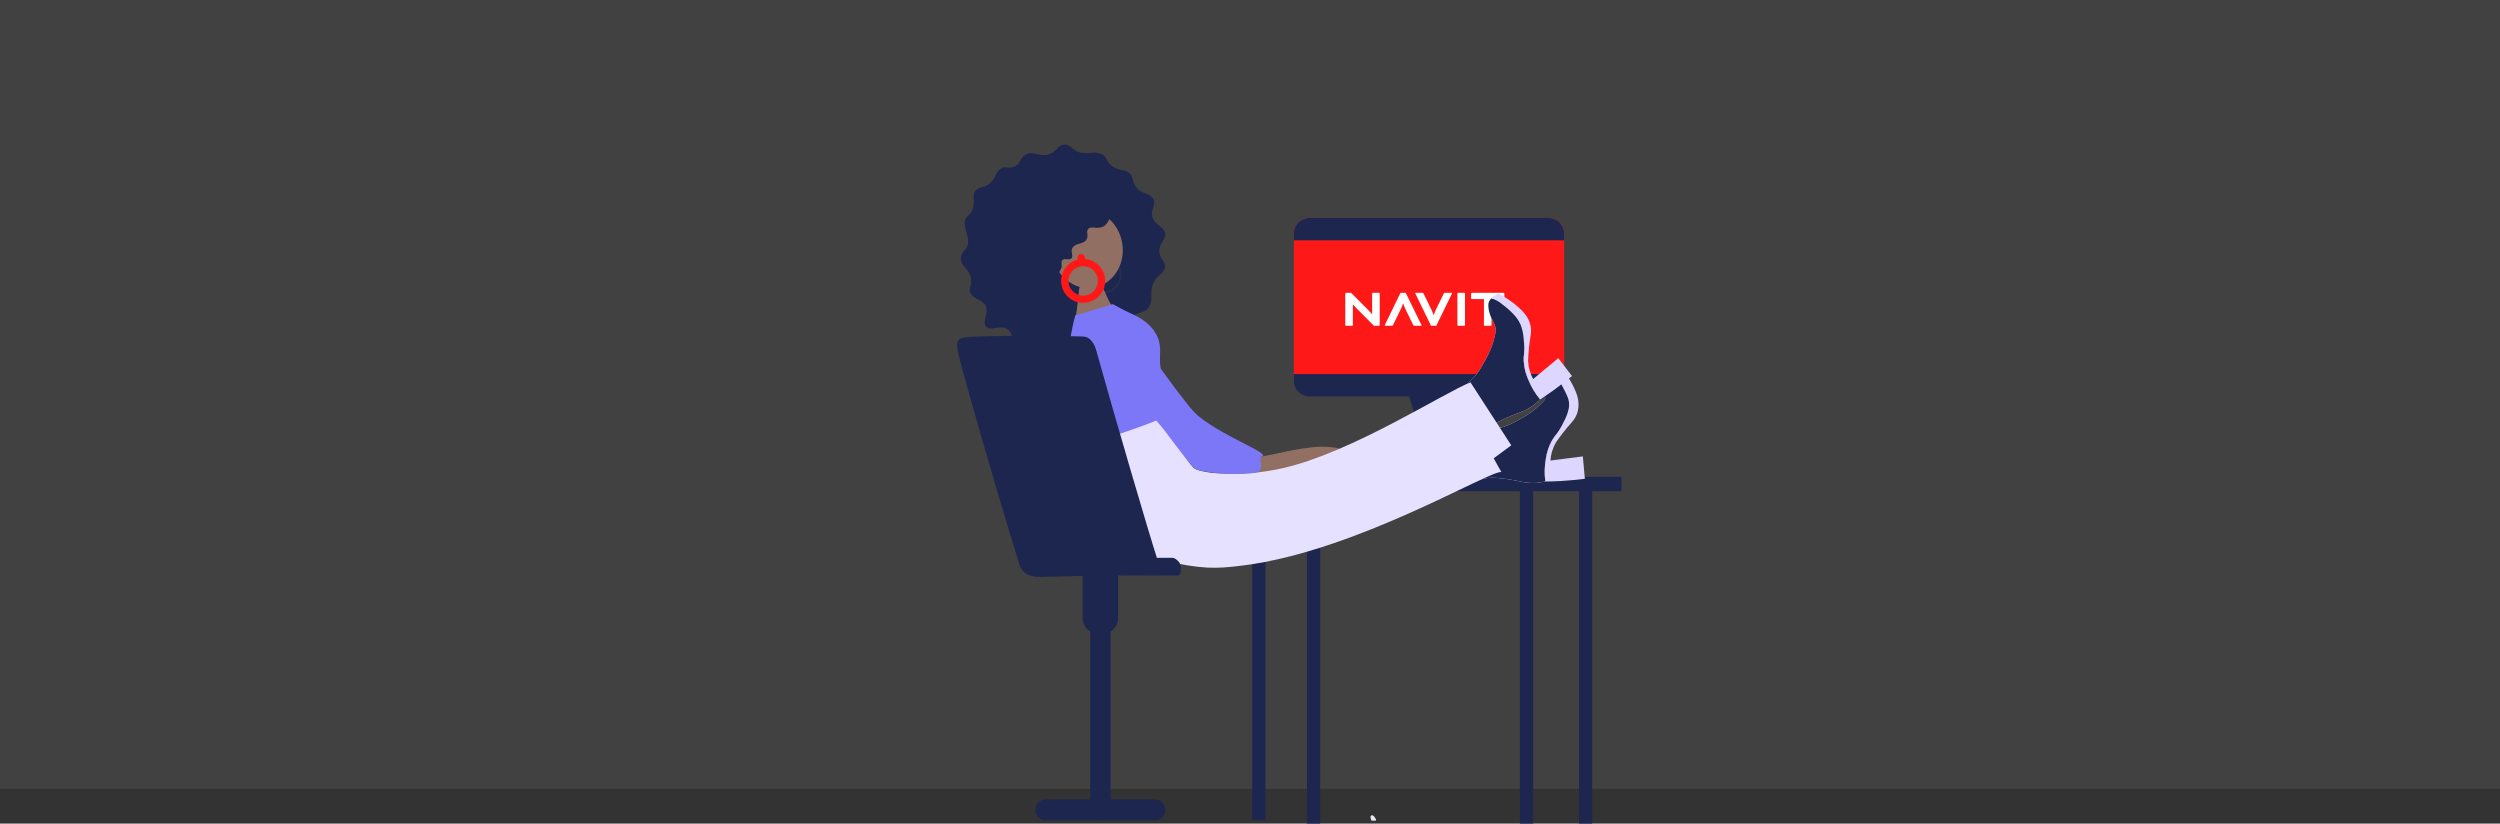 <?xml version="1.0" encoding="utf-8"?>
<svg xmlns="http://www.w3.org/2000/svg" fill="none" height="450" viewBox="0 0 1366 450" width="1366">
<rect x="0" y="0" width="1366" height="450" fill="#333333" stroke="none"/>
<rect fill="#C4C4C4" fill-opacity="0.1" height="431" width="1366"/>
<g clip-path="url(#clip0_2048_2207)">
<path d="M721.338 265.609H714.111V449.994H721.338V265.609Z" fill="#1D264F"/>
<path d="M691.463 263.844H684.236V448.228H691.463V263.844Z" fill="#1D264F"/>
<path d="M886 260.543H665.954V268.356H886V260.543Z" fill="#1D264F"/>
<path d="M742.205 261.16C742.025 259.044 741.58 256.052 739.396 253.864C734.899 249.372 722.012 250.513 718.011 251.13C709.988 252.371 700.47 254.782 700.47 261.49L742.205 261.16Z" fill="#27304B"/>
<path d="M749.237 448.285C749.237 448.285 752.111 448.838 751.902 447.998C751.78 447.432 750.466 444.92 749.259 445.544C748.67 445.853 748.821 446.635 748.993 447.295C749.13 447.819 749.237 448.285 749.237 448.285Z" fill="#ECE8F2"/>
<path d="M761.075 260.543C771.455 259.926 782.733 259.23 781.109 253.648C778.157 243.489 773.387 227.259 769.616 215.622C782.302 209.057 796.604 208.641 805.482 215.622C811.128 230.402 814.605 241.602 817.823 250.556C820.021 256.676 819.26 260.687 814.763 260.687" fill="#1D264F"/>
<path d="M846.053 119.057H715.591C710.83 119.057 706.971 122.911 706.971 127.666V206.991C706.971 211.746 710.83 215.6 715.591 215.6H846.053C850.814 215.6 854.673 211.746 854.673 206.991V127.666C854.673 122.911 850.814 119.057 846.053 119.057Z" fill="#FF1818"/>
<path d="M715.591 119.057H846.053C848.34 119.057 850.532 119.964 852.149 121.578C853.765 123.193 854.673 125.383 854.673 127.666V131.311H706.971V127.666C706.971 125.383 707.879 123.193 709.495 121.578C711.112 119.964 713.304 119.057 715.591 119.057V119.057Z" fill="#1D264F"/>
<path d="M846.054 216.641L715.591 216.641C713.305 216.641 711.112 215.734 709.496 214.119C707.879 212.504 706.971 210.314 706.971 208.031V204.386L854.674 204.386V208.031C854.674 210.314 853.766 212.504 852.149 214.119C850.533 215.734 848.34 216.641 846.054 216.641V216.641Z" fill="#1D264F"/>
<path d="M869.996 265.609H862.77V449.994H869.996V265.609Z" fill="#1D264F"/>
<path d="M837.707 265.609H830.48V449.994H837.707V265.609Z" fill="#1D264F"/>
<path d="M844.689 250.527C845.188 247.07 846.31 243.733 848.001 240.676C850.156 236.874 851.736 236.458 855.184 231.744C857.302 229.098 859.012 226.15 860.255 222.998C862.791 214.388 853.884 204.63 851.413 202.119C850.955 202.374 850.474 202.585 849.976 202.75V202.75C848.022 203.396 846.622 207.586 846.622 207.586C844.876 212.795 846.262 214.847 844.158 218.191C843.597 218.996 842.959 219.746 842.254 220.429C838.902 223.786 835.064 226.62 830.869 228.838C829.612 229.555 827.414 230.739 825.266 231.794C818.729 234.757 812.587 235.102 802.236 235.302C793.286 235.489 785.657 235.503 779.774 235.453C779.195 244.867 779.677 254.315 781.211 263.621C781.441 265.006 781.699 266.376 781.929 267.711C788.322 266.685 793.58 265.609 797.093 264.841C809.613 262.079 811.661 260.651 817.608 261.103C821.857 261.477 826.079 262.107 830.251 262.99C833.266 263.746 836.379 264.034 839.481 263.844C841.137 263.72 842.779 263.451 844.388 263.04C843.824 258.88 843.926 254.656 844.689 250.527V250.527Z" fill="#EEEAFF"/>
<path d="M750.708 178L741.369 168.64C740.392 167.68 739.294 166.33 739.294 166.33H739.203V177.64C739.203 177.823 739.018 178 738.838 178H735.414C735.228 178 735.048 177.818 735.048 177.64V160.36C735.048 160.177 735.233 160 735.414 160H738.221L747.47 169.241C748.477 170.232 749.605 171.67 749.605 171.67H749.725V160.36C749.725 160.177 749.911 160 750.091 160H753.51C753.696 160 753.876 160.182 753.876 160.36V177.64C753.876 177.823 753.691 178 753.51 178H750.703H750.708Z" fill="white"/>
<path d="M782.063 169.059C782.705 170.35 783.256 172.03 783.256 172.03H783.442C783.442 172.03 783.993 170.35 784.635 169.059L788.87 160.389C789.056 160.03 789.146 160 789.512 160H793.176C793.362 160 793.422 160.089 793.422 160.182C793.422 160.276 793.332 160.453 793.237 160.631L784.78 178H781.913L773.456 160.631C773.366 160.448 773.271 160.271 773.271 160.182C773.271 160.094 773.331 160 773.516 160H777.181C777.546 160 777.637 160.03 777.822 160.389L782.068 169.059H782.063Z" fill="white"/>
<path d="M767.952 168.941C767.31 167.65 766.759 165.97 766.759 165.97H766.574C766.574 165.97 766.022 167.65 765.381 168.941L761.135 177.611C760.949 177.97 760.859 178 760.493 178H756.829C756.643 178 756.583 177.911 756.583 177.818C756.583 177.724 756.673 177.547 756.768 177.369L765.235 160H768.102L776.559 177.369C776.649 177.552 776.745 177.729 776.745 177.818C776.745 177.906 776.684 178 776.499 178H772.835C772.469 178 772.378 177.97 772.193 177.611L767.947 168.941H767.952Z" fill="white"/>
<path d="M800.475 177.64C800.475 177.823 800.289 178 800.109 178H796.69C796.505 178 796.324 177.818 796.324 177.64V160.36C796.324 160.177 796.51 160 796.69 160H800.109C800.294 160 800.475 160.182 800.475 160.36V177.64Z" fill="white"/>
<path d="M804.23 163.419C804.044 163.419 803.804 163.177 803.804 163V160.419C803.804 160.236 804.049 160 804.23 160H821.569C821.755 160 821.995 160.241 821.995 160.419V163C821.995 163.182 821.75 163.419 821.569 163.419H814.972V177.64C814.972 177.823 814.787 178 814.606 178H811.188C811.002 178 810.822 177.818 810.822 177.64V163.419H804.225H804.23Z" fill="white"/>
<path d="M844.689 250.527C845.188 247.07 846.31 243.732 848.001 240.676C850.156 236.873 851.736 236.457 855.184 231.743C857.302 229.097 859.012 226.149 860.255 222.997C862.791 214.388 851.815 206.065 849.344 203.554C848.886 203.808 848.405 204.02 847.907 204.185L849.976 202.75C847.34 203.252 843.856 207.859 843.856 207.859C842.111 213.067 845.465 215.514 844.158 218.19C843.597 218.996 842.959 219.745 842.254 220.429C838.902 223.785 835.064 226.619 830.869 228.837C829.612 229.555 827.414 230.739 825.266 231.793C818.729 234.757 812.587 235.101 802.236 235.302C793.286 235.489 785.657 235.503 779.774 235.453C779.195 244.866 779.677 254.315 781.211 263.621C781.441 265.005 781.699 266.376 781.929 267.71C788.322 266.684 793.58 265.608 797.093 264.84C809.613 262.078 811.661 260.65 817.608 261.102C821.857 261.476 826.079 262.107 830.251 262.989C833.266 263.746 836.379 264.034 839.481 263.843C841.137 263.719 842.779 263.451 844.388 263.04C843.824 258.879 843.926 254.655 844.689 250.527V250.527Z" fill="#1D264F"/>
<path d="M853.114 262.817C857.661 262.559 861.979 262.1 865.965 261.612L864.866 249.379L847.145 251.646C847.39 248.202 848.396 244.855 850.09 241.845C852.743 237.979 855.642 234.285 858.768 230.789C860.051 229.388 861.049 227.75 861.706 225.967C862.405 223.891 862.65 221.689 862.424 219.51C861.813 212.041 853.919 201.846 853.043 200.203C852.278 200.257 851.528 200.439 850.823 200.741C849.623 201.294 848.869 202.026 849.386 202.965C849.623 203.238 849.566 204.285 849.932 204.788C851.046 206.373 851.455 207.17 852.806 209.322C854.178 212.242 855.291 213.964 856.225 216.196C857.238 218.256 857.594 220.578 857.245 222.847C856.742 225.395 855.85 227.851 854.601 230.129C853.766 231.937 852.806 233.684 851.728 235.359C850.957 236.551 850.123 237.701 849.228 238.803C849.228 238.803 848.51 239.801 848.007 240.669C846.313 243.722 845.188 247.058 844.689 250.513C843.913 254.666 843.804 258.916 844.365 263.104V263.104C847.191 263.085 850.107 262.99 853.114 262.817Z" fill="#DDD7FF"/>
<path d="M835.021 207.464C833.595 204.276 832.76 200.855 832.557 197.369C832.363 192.992 833.448 191.816 833.828 185.997C834.2 182.629 834.067 179.224 833.433 175.895C830.962 167.285 818.212 163.777 814.757 162.98C814.513 163.441 814.224 163.876 813.895 164.279V164.279C812.587 165.864 813.65 170.162 813.65 170.162C814.965 175.486 817.242 176.483 817.242 180.429C817.199 181.411 817.062 182.387 816.833 183.342C815.795 187.968 814.071 192.413 811.718 196.53C811 197.792 809.815 199.98 808.565 202.018C804.621 208.016 799.621 211.582 790.987 217.286C783.517 222.222 777.08 226.305 772.088 229.404C776.637 237.669 782.104 245.395 788.387 252.435C789.328 253.483 790.276 254.509 791.26 255.492C796.109 251.187 799.973 247.492 802.538 244.974C811.632 235.955 812.595 233.652 817.867 230.853C821.658 228.902 825.563 227.179 829.561 225.695C832.515 224.725 835.301 223.307 837.822 221.491C839.151 220.494 840.393 219.388 841.536 218.183C838.808 214.979 836.608 211.36 835.021 207.464V207.464Z" fill="#EEEAFF"/>
<path d="M835.021 207.464C833.595 204.276 832.76 200.855 832.557 197.369C832.363 192.992 833.448 191.816 833.828 185.997C834.2 182.629 834.067 179.224 833.433 175.895C830.962 167.285 818.212 163.777 814.757 162.98C814.513 163.441 814.224 163.876 813.895 164.279V164.279C812.587 165.864 813.65 170.162 813.65 170.162C814.965 175.486 817.242 176.483 817.242 180.429C817.199 181.411 817.062 182.387 816.833 183.342C815.795 187.968 814.071 192.413 811.718 196.53C811 197.792 809.815 199.98 808.565 202.018C804.621 208.016 799.621 211.582 790.987 217.286C783.517 222.222 777.08 226.305 772.088 229.404C776.637 237.669 782.104 245.395 788.387 252.435C789.328 253.483 790.276 254.509 791.26 255.492C796.109 251.187 799.973 247.492 802.538 244.974C811.632 235.955 812.595 233.652 817.867 230.853C821.658 228.902 825.563 227.179 829.561 225.695C832.515 224.725 835.301 223.307 837.822 221.491C839.151 220.494 840.393 219.388 841.536 218.183C838.808 214.979 836.608 211.36 835.021 207.464V207.464Z" fill="#1D264F"/>
<path d="M848.712 213.346C852.411 210.699 855.809 208.001 858.933 205.454L851.448 195.704L837.7 207.112C836.061 204.07 835.121 200.703 834.948 197.253C835.104 192.56 835.568 187.882 836.335 183.249C836.664 181.377 836.63 179.46 836.234 177.602C835.699 175.483 834.72 173.502 833.361 171.79C828.843 165.814 820.215 161.186 818.592 160.268C818.039 160.691 817.392 161.035 816.753 161.473C816.114 161.911 815.388 162.506 814.771 162.972C815.108 163.073 815.611 163.224 816.207 163.453C817.997 164.197 819.654 165.227 821.113 166.502C823.377 168.186 825.481 170.073 827.399 172.142C828.813 173.685 829.972 175.443 830.832 177.351C831.773 179.774 832.335 182.326 832.499 184.92C832.757 186.897 832.88 188.889 832.865 190.882C832.846 192.299 832.755 193.715 832.592 195.123C832.592 195.123 832.513 196.357 832.592 197.354C832.799 200.84 833.636 204.261 835.063 207.449C836.631 211.373 838.813 215.022 841.528 218.261V218.261C843.875 216.726 846.269 215.088 848.712 213.346Z" fill="#DDD7FF"/>
<path d="M595.673 186.571C603.101 185.258 605.945 187.662 609.824 184.993C613.279 182.611 611.685 181.162 615.348 176.024C619.917 169.61 626.001 172.2 628.343 166.697C630.139 162.464 628.034 159.652 630.081 154.945C632.193 150.073 636.158 149.492 636.546 145.847C636.891 142.59 634.183 142.525 633.536 138.163C632.732 132.725 637.782 130.895 636.453 126.877C635.332 123.476 631.748 123.34 629.988 119.53C627.833 114.953 632.193 111.961 630.031 108.467C628.041 105.238 623.681 106.106 620.965 102.512C618.25 98.917 619.752 97.052 617.23 94.727C614.709 92.402 612.381 93.558 608.395 91.262C604.02 88.75 605.213 85.465 601.535 84.03C598.338 82.774 596.808 83.915 591.428 83.556C586.536 83.233 585.394 78.613 581.163 79.058C577.751 79.409 577.902 82.487 573.628 84.116C568.039 86.268 564.9 82.1 560.468 84.51C556.97 86.404 557.86 89.532 554.427 90.917C550.26 92.575 549.255 90.415 546.662 92.245C544.068 94.074 544.298 96.614 541.633 99.456C538.25 103.122 534.529 101.644 532.726 104.564C531.182 107.075 532.726 108.029 531.799 112.923C530.787 118.239 527.152 117.565 527.102 121.891C527.102 125.514 528.66 127.566 528.991 131.663C529.379 136.542 524.465 137.403 525.04 141.829C525.55 145.732 529.278 146.852 530.377 151.35C531.541 156.15 528.797 157.349 530.377 160.369C532.029 163.497 535.714 163.088 538.279 166.59C540.929 170.249 536.303 175.745 538.81 178.514C541.317 181.284 546.511 177.079 550.562 179.949C554.613 182.819 552.408 189.398 555.978 191.142C559.304 192.763 562.142 187.554 567.694 188.128C573.814 188.796 575.043 192.117 580.416 192.62C586.522 193.129 587.348 188.049 595.673 186.571Z" fill="#1D264F"/>
<path d="M602.303 160.04C607.841 160.04 612.331 155.555 612.331 150.024C612.331 144.492 607.841 140.008 602.303 140.008C596.765 140.008 592.275 144.492 592.275 150.024C592.275 155.555 596.765 160.04 602.303 160.04Z" stroke="#27304B" stroke-miterlimit="10"/>
<path d="M597.248 157.223C607.826 155.644 614.985 144.9 613.238 133.225C611.492 121.551 601.5 113.367 590.922 114.946C580.344 116.525 573.185 127.269 574.932 138.944C576.678 150.618 586.67 158.802 597.248 157.223Z" fill="#926F63"/>
<path d="M610.033 169.653C604.085 164.48 604.452 157.456 600.508 155.411C599.596 154.937 593.267 154.076 591.17 155.181C589.302 156.157 589.798 157.692 588.39 169.194C588.174 170.959 587.42 174.532 587.154 176.763" fill="#926F63"/>
<path d="M591.831 163.505C597.369 163.505 601.858 159.02 601.858 153.489C601.858 147.957 597.369 143.473 591.831 143.473C586.292 143.473 581.803 147.957 581.803 153.489C581.803 159.02 586.292 163.505 591.831 163.505Z" stroke="#FF1818" stroke-miterlimit="10" stroke-width="4"/>
<path d="M590.803 143.021C591.965 143.021 592.908 142.08 592.908 140.919C592.908 139.758 591.965 138.816 590.803 138.816C589.641 138.816 588.698 139.758 588.698 140.919C588.698 142.08 589.641 143.021 590.803 143.021Z" fill="#FF1818"/>
<path d="M606.843 115.498C607.519 117.65 605.407 122.579 602.706 123.864C599.344 125.442 596.291 123.254 594.625 125.069C593.188 126.59 595.034 128.513 593.691 130.809C592.024 133.679 588.117 132.495 586.105 135.286C584.59 137.388 586.824 139.892 585.387 141.191C583.95 142.489 581.86 140.818 580.581 142.073C579.303 143.329 580.768 145.137 579.726 146.966C578.685 148.796 576.975 152.068 574.871 151.702C570.395 150.934 563.866 140.394 563.428 135.594C562.53 125.765 572.687 114.027 582.327 110.605C591.967 107.182 605.593 111.53 606.843 115.498Z" fill="#1D264F"/>
<path d="M682.914 261.491C706.971 261.491 724.319 252.443 732.551 253.34C741.041 254.266 739.798 246.833 732.622 245.24C727.744 244.095 722.707 243.782 717.724 244.314C700.01 246.216 697.345 249.337 669.388 252.027C664.044 252.537 663.146 256.712 664.417 261.914C664.906 263.894 680.558 261.491 682.914 261.491Z" fill="#926F63"/>
<path d="M606.822 314.476C606.822 311.401 604.328 308.908 601.251 308.908C598.175 308.908 595.681 311.401 595.681 314.476V442.66C595.681 445.735 598.175 448.228 601.251 448.228C604.328 448.228 606.822 445.735 606.822 442.66V314.476Z" fill="#1D264F"/>
<path d="M812.17 253.376L825.754 243.331L803.485 208.936C789.615 214.195 738.836 247.177 701.152 255.751C675.465 261.598 654.332 258.19 652.047 255.521C647.019 249.681 644.972 245.821 644.764 238.517C644.706 236.523 645.259 222.618 645.827 219.088L599.48 222.596C598.108 238.381 598.252 244.121 595.364 251.044C590.049 263.83 589.431 274.054 591.665 280.159C596.693 293.957 607.396 300.249 634.578 306.154C657.406 311.09 663.871 310.911 679.416 308.945C741.336 301.131 814.153 256.784 820.366 257.918C820.366 257.918 811.215 242.556 807.3 231.421" fill="#E6E1FF"/>
<path d="M602.318 302.193H600.184C595.424 302.193 591.564 306.048 591.564 310.803V337.744C591.564 342.499 595.424 346.354 600.184 346.354H602.318C607.078 346.354 610.938 342.499 610.938 337.744V310.803C610.938 306.048 607.078 302.193 602.318 302.193Z" fill="#1D264F"/>
<path d="M587.542 172.329C583.455 185.961 578.362 228.579 587.139 244.844C587.139 244.844 645.403 227.582 643.018 222.904C639.739 216.663 636.988 210.159 634.793 203.461C632.689 197.211 634.837 192.038 633.256 186.363C631.87 181.341 627.704 175.371 617.532 171.095C614.903 169.99 608.079 166.188 608.079 166.188" fill="#7C77F6"/>
<path d="M593.188 191.73C600.845 204.028 605.062 203.396 616.613 214.367C633.019 229.936 636.115 235.008 640.691 241.05C652.823 257.035 652.407 256.461 656.559 257.272C665.251 258.965 672.922 259.31 684.236 258.528C692.964 257.918 686.865 250.018 689.185 249.48C695.377 248.045 669.618 239.385 654.849 227.353C651.847 224.906 647.809 220.071 634.255 201.524C620.506 182.726 616.347 178.163 606.024 174.705C598.065 172.043 589 185 593.188 191.73Z" fill="#7C77F6"/>
<path d="M632.129 304.82C627.768 291.381 609.86 230.475 599.086 191.81C598.762 190.655 597.089 184.025 591.73 183.867C568.578 183.15 542.948 183.408 529.386 184.126C523.151 184.456 521.815 185.92 523.92 194.551C526.642 205.679 542.819 262.596 556.963 308.4C559.405 316.335 568.7 315.266 570.611 315.216C597.742 314.498 603.805 314.226 643.291 314.498C645.446 314.498 645.267 312.016 645.188 309.562C645.109 307.108 642.02 304.784 640.662 304.769C634.808 304.726 632.129 304.82 632.129 304.82Z" fill="#1D264F"/>
<path d="M631.037 436.799H571.473C568.311 436.799 565.748 439.357 565.748 442.514C565.748 445.67 568.311 448.228 571.473 448.228H631.037C634.199 448.228 636.762 445.67 636.762 442.514C636.762 439.357 634.199 436.799 631.037 436.799Z" fill="#1D264F"/>
</g>
<defs>
<clipPath id="clip0_2048_2207">
<rect fill="white" height="371" transform="translate(523 79)" width="363"/>
</clipPath>
</defs>
</svg>